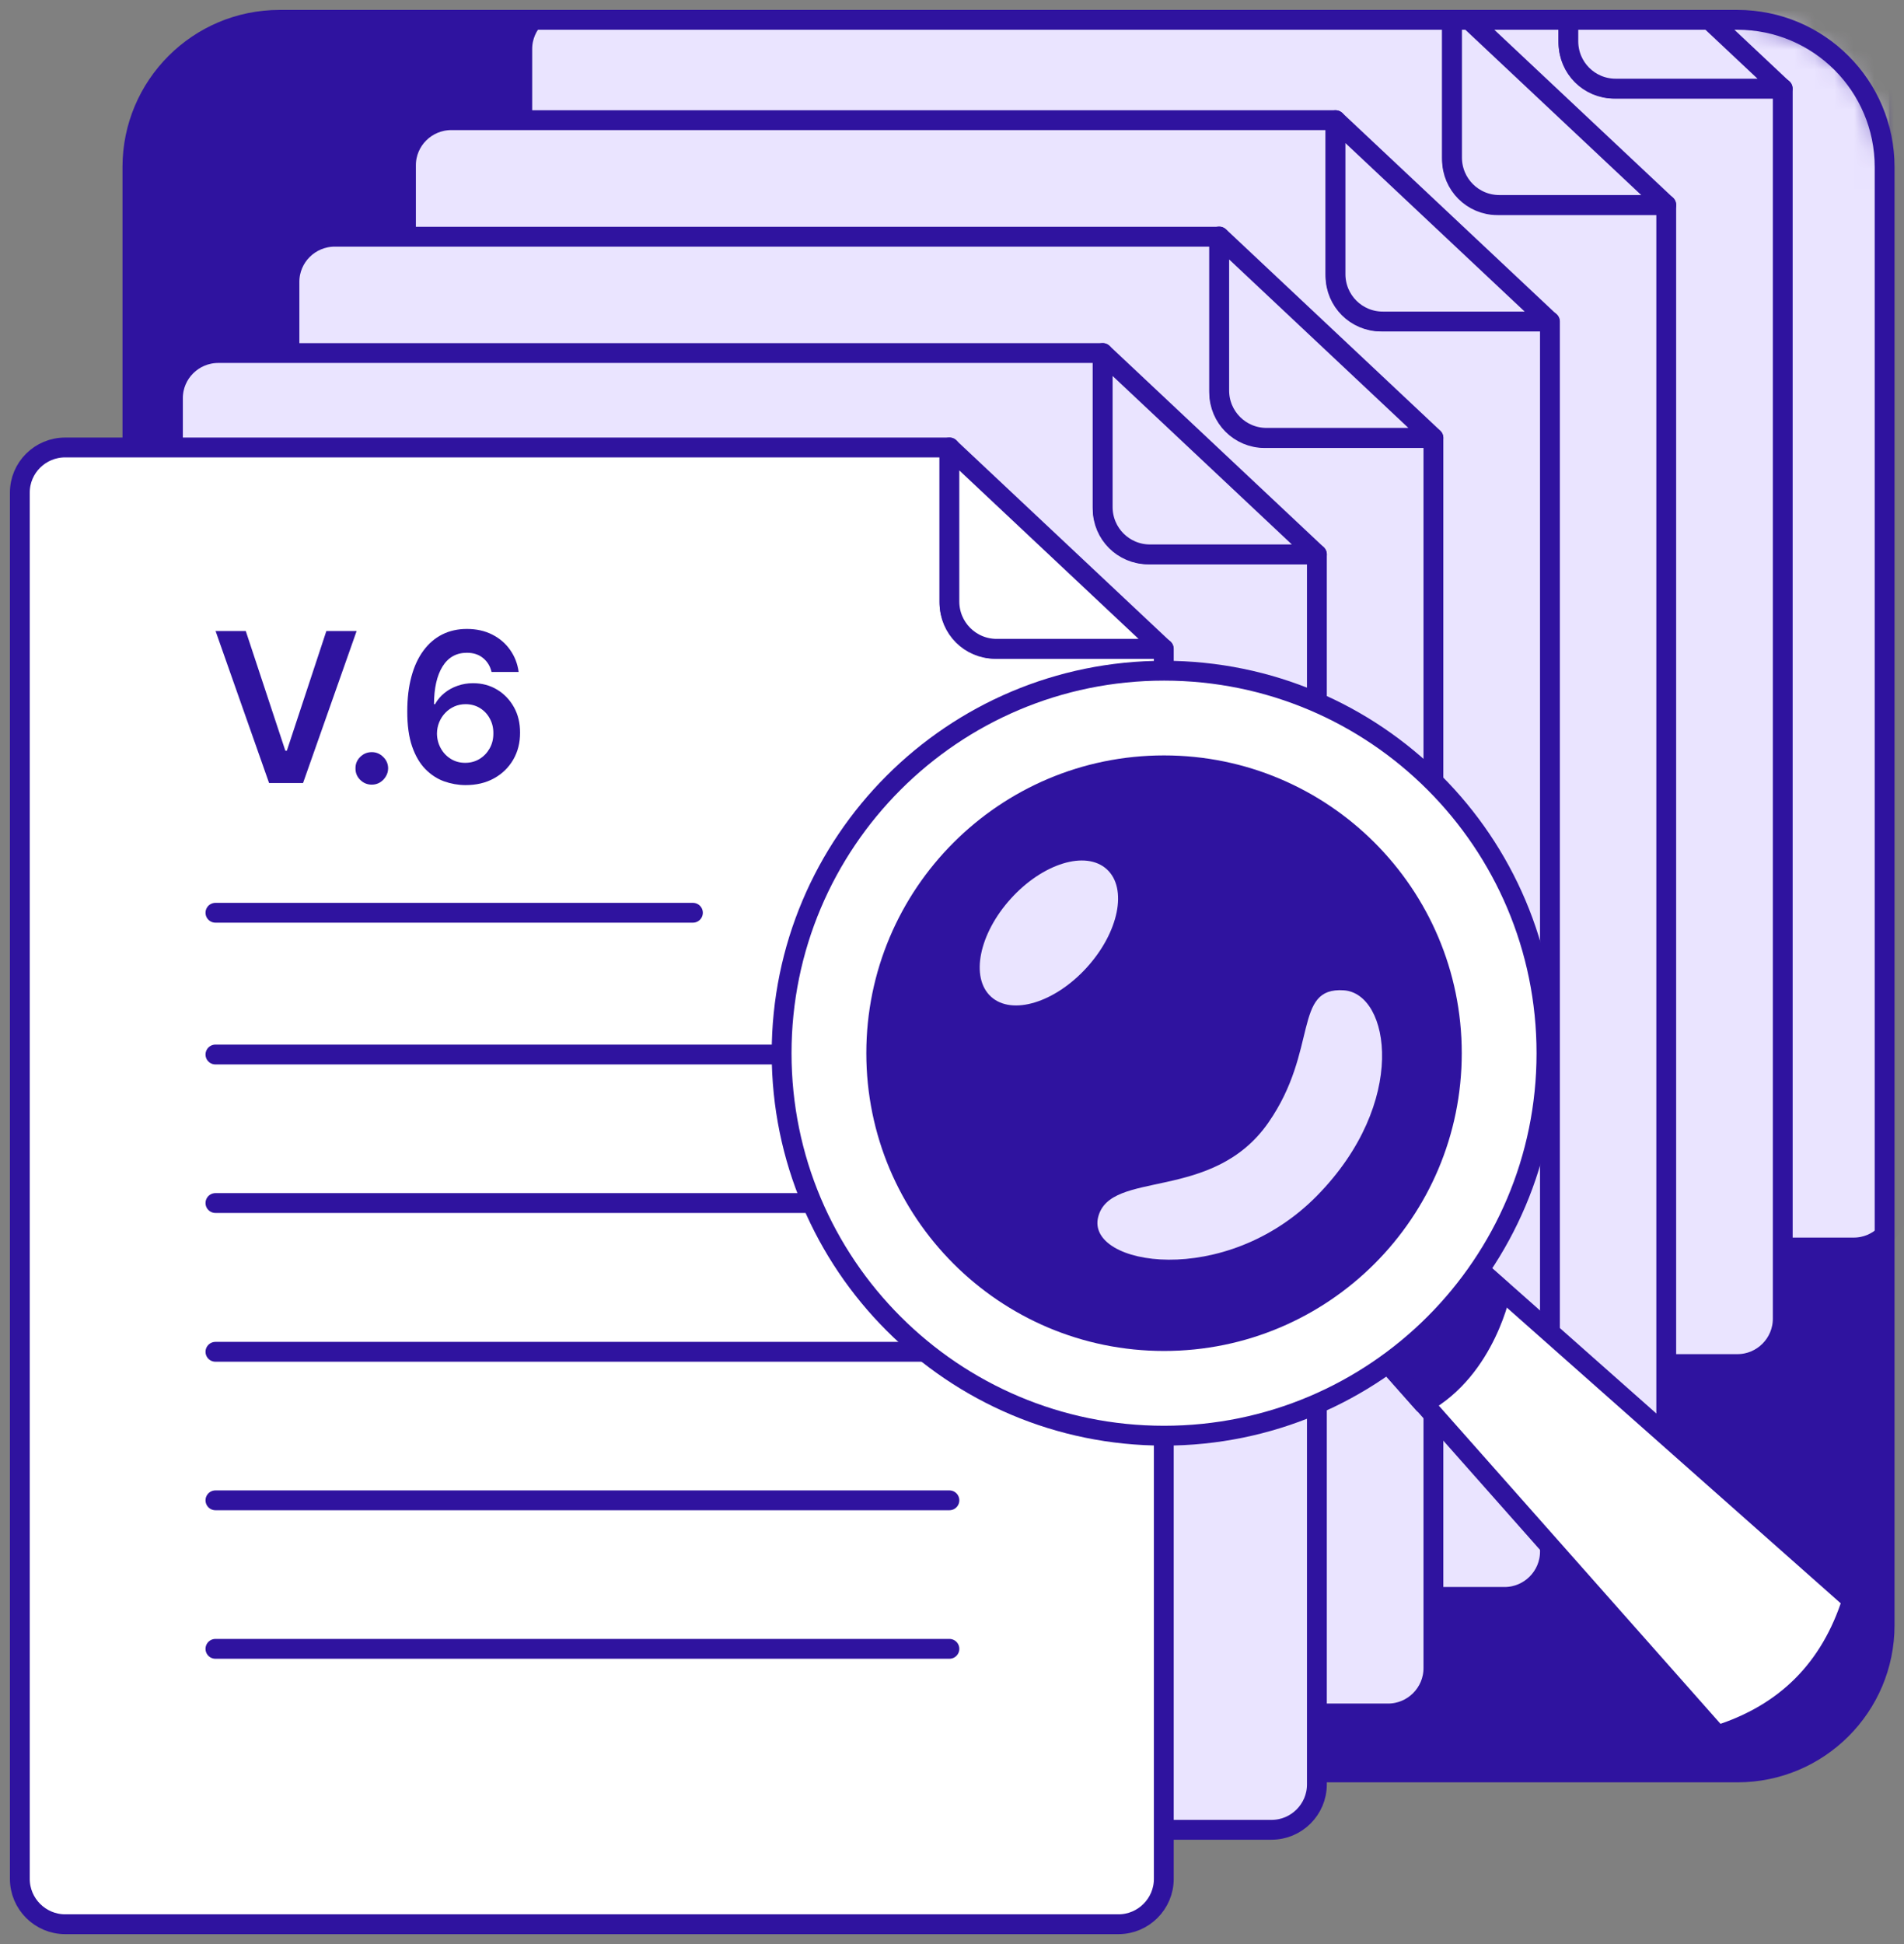 <svg width="96" height="98" viewBox="0 0 96 98" fill="none" xmlns="http://www.w3.org/2000/svg">
<rect x="0" y="0" width="96" height="98" fill="#808080" stroke="none"/>
<path d="M87.602 1H14.097C9.998 1 6.676 4.323 6.676 8.421V81.926C6.676 86.024 9.998 89.347 14.097 89.347H87.602C91.7 89.347 95.023 86.024 95.023 81.926V8.421C95.023 4.323 91.7 1 87.602 1Z" fill="#2F139F"/>
<mask id="mask0_7645_4987" style="mask-type:luminance" maskUnits="userSpaceOnUse" x="6" y="1" width="90" height="89">
<path d="M87.602 1H14.097C9.998 1 6.676 4.323 6.676 8.421V81.926C6.676 86.024 9.998 89.347 14.097 89.347H87.602C91.7 89.347 95.023 86.024 95.023 81.926V8.421C95.023 4.323 91.7 1 87.602 1Z" fill="white"/>
</mask>
<g mask="url(#mask0_7645_4987)">
<path d="M95.752 -1.408V60.601C95.752 61.86 94.725 62.887 93.466 62.887H40.358C39.099 62.887 38.072 61.86 38.072 60.601V-9.281C38.072 -10.54 39.099 -11.556 40.358 -11.556H84.951V-3.694C84.951 -2.435 85.978 -1.408 87.237 -1.408H95.752Z" fill="#EAE4FF" stroke="#2F139F" stroke-linecap="round" stroke-linejoin="round"/>
<path d="M89.887 4.467V66.476C89.887 67.735 88.86 68.762 87.602 68.762H34.494C33.235 68.762 32.208 67.735 32.208 66.476V-3.406C32.208 -4.665 33.235 -5.681 34.494 -5.681H79.087V2.181C79.087 3.44 80.114 4.467 81.373 4.467H89.887Z" fill="#EAE4FF" stroke="#2F139F" stroke-linecap="round" stroke-linejoin="round"/>
<path d="M79.076 -5.681L89.877 4.467H81.462C80.136 4.467 79.076 3.396 79.076 2.082V-5.681Z" fill="#EAE4FF" stroke="#2F139F" stroke-linecap="round" stroke-linejoin="round"/>
<path d="M84.012 10.331V72.34C84.012 73.599 82.985 74.626 81.727 74.626H28.619C27.36 74.626 26.333 73.599 26.333 72.34V2.469C26.333 1.21 27.36 0.194 28.619 0.194H73.212V8.056C73.212 9.315 74.239 10.342 75.498 10.342H84.012V10.331Z" fill="#EAE4FF" stroke="#2F139F" stroke-linecap="round" stroke-linejoin="round"/>
<path d="M73.212 0.183L84.012 10.332H75.597C74.272 10.332 73.212 9.26 73.212 7.946V0.183Z" fill="#EAE4FF" stroke="#2F139F" stroke-linecap="round" stroke-linejoin="round"/>
<path d="M78.148 16.207V78.215C78.148 79.474 77.121 80.501 75.862 80.501H22.755C21.496 80.501 20.469 79.474 20.469 78.215V8.333C20.469 7.074 21.496 6.058 22.755 6.058H67.337V13.921C67.337 15.18 68.364 16.207 69.623 16.207H78.137H78.148Z" fill="#EAE4FF" stroke="#2F139F" stroke-linecap="round" stroke-linejoin="round"/>
<path d="M67.337 6.058L78.137 16.207H69.722C68.397 16.207 67.337 15.136 67.337 13.821V6.058Z" fill="#EAE4FF" stroke="#2F139F" stroke-linecap="round" stroke-linejoin="round"/>
<path d="M72.273 22.082V84.09C72.273 85.349 71.246 86.376 69.987 86.376H16.88C15.621 86.376 14.594 85.349 14.594 84.09V14.208C14.594 12.949 15.621 11.933 16.88 11.933H61.473V19.796C61.473 21.055 62.5 22.082 63.759 22.082H72.273Z" fill="#EAE4FF" stroke="#2F139F" stroke-linecap="round" stroke-linejoin="round"/>
<path d="M61.473 11.922L72.273 22.071H63.858C62.533 22.071 61.473 21 61.473 19.685V11.922Z" fill="#EAE4FF" stroke="#2F139F" stroke-linecap="round" stroke-linejoin="round"/>
</g>
<path d="M87.602 1H14.097C9.998 1 6.676 4.323 6.676 8.421V81.926C6.676 86.024 9.998 89.347 14.097 89.347H87.602C91.7 89.347 95.023 86.024 95.023 81.926V8.421C95.023 4.323 91.7 1 87.602 1Z" stroke="#2F139F" stroke-miterlimit="10"/>
<path d="M66.398 27.946V89.954C66.398 91.213 65.371 92.24 64.112 92.24H11.005C9.746 92.24 8.719 91.213 8.719 89.954V20.072C8.719 18.813 9.746 17.797 11.005 17.797H55.598V25.66C55.598 26.919 56.625 27.946 57.884 27.946H66.398Z" fill="#EAE4FF" stroke="#2F139F" stroke-linecap="round" stroke-linejoin="round"/>
<path d="M55.598 17.797L66.398 27.946H57.983C56.658 27.946 55.598 26.875 55.598 25.56V17.797Z" fill="#EAE4FF" stroke="#2F139F" stroke-linecap="round" stroke-linejoin="round"/>
<path d="M58.679 32.706V94.714C58.679 95.973 57.652 97 56.394 97H3.286C2.027 97 1 95.973 1 94.714V24.832C1 23.573 2.027 22.557 3.286 22.557H47.879V30.419C47.879 31.678 48.906 32.706 50.165 32.706H58.679Z" fill="white" stroke="#2F139F" stroke-linecap="round" stroke-linejoin="round"/>
<path d="M47.868 22.557L58.669 32.706H50.254C48.928 32.706 47.868 31.634 47.868 30.32V22.557Z" fill="white" stroke="#2F139F" stroke-linecap="round" stroke-linejoin="round"/>
<path d="M10.862 46.012H34.937" stroke="#2F139F" stroke-linecap="round" stroke-linejoin="round"/>
<path d="M10.862 53.158H47.869" stroke="#2F139F" stroke-linecap="round" stroke-linejoin="round"/>
<path d="M10.862 60.645H47.869" stroke="#2F139F" stroke-linecap="round" stroke-linejoin="round"/>
<path d="M10.862 68.144H47.869" stroke="#2F139F" stroke-linecap="round" stroke-linejoin="round"/>
<path d="M10.862 75.631H47.869" stroke="#2F139F" stroke-linecap="round" stroke-linejoin="round"/>
<path d="M10.862 83.118H47.869" stroke="#2F139F" stroke-linecap="round" stroke-linejoin="round"/>
<path d="M86.575 87.481C90.031 86.398 92.295 84.123 93.388 80.667L74.306 63.77L69.689 68.387L86.586 87.469L86.575 87.481Z" fill="white" stroke="#2F139F" stroke-linecap="round" stroke-linejoin="round"/>
<path d="M75.697 65.018C75.697 65.018 74.957 68.983 71.766 70.75L69.679 68.398L74.295 63.782L75.697 65.018Z" fill="#2F139F" stroke="#2F139F" stroke-linecap="round" stroke-linejoin="round"/>
<path d="M58.691 72.373C69.34 72.373 77.973 63.74 77.973 53.092C77.973 42.443 69.34 33.81 58.691 33.81C48.042 33.81 39.409 42.443 39.409 53.092C39.409 63.74 48.042 72.373 58.691 72.373Z" fill="white" stroke="#2F139F" stroke-linecap="round" stroke-linejoin="round"/>
<path d="M58.691 67.602C66.705 67.602 73.202 61.105 73.202 53.091C73.202 45.077 66.705 38.58 58.691 38.58C50.676 38.58 44.18 45.077 44.18 53.091C44.18 61.105 50.676 67.602 58.691 67.602Z" fill="#2F139F" stroke="#2F139F" stroke-linecap="round" stroke-linejoin="round"/>
<path d="M67.757 49.922C65.184 49.745 66.487 52.937 63.959 56.581C61.142 60.645 55.963 58.922 55.367 61.363C54.77 63.803 61.772 64.985 66.399 60.281C71.026 55.576 70.076 50.077 67.757 49.922Z" fill="#EAE4FF"/>
<path d="M54.8 48.768C56.41 46.993 56.859 44.776 55.802 43.817C54.745 42.858 52.583 43.52 50.972 45.295C49.361 47.07 48.913 49.286 49.969 50.245C51.026 51.204 53.189 50.543 54.8 48.768Z" fill="#EAE4FF"/>
<path d="M23.461 39.577C23.094 39.574 22.736 39.51 22.387 39.386C22.038 39.258 21.724 39.053 21.444 38.768C21.165 38.482 20.943 38.101 20.778 37.627C20.614 37.151 20.533 36.561 20.535 35.858C20.535 35.202 20.605 34.617 20.745 34.103C20.884 33.589 21.085 33.155 21.347 32.801C21.609 32.444 21.924 32.172 22.294 31.985C22.665 31.798 23.081 31.705 23.54 31.705C24.021 31.705 24.447 31.8 24.819 31.989C25.193 32.179 25.495 32.438 25.724 32.767C25.954 33.094 26.096 33.463 26.151 33.875H24.785C24.715 33.581 24.572 33.346 24.355 33.171C24.141 32.994 23.869 32.906 23.54 32.906C23.008 32.906 22.599 33.136 22.312 33.598C22.028 34.059 21.885 34.693 21.882 35.498H21.934C22.057 35.279 22.215 35.091 22.41 34.934C22.604 34.776 22.824 34.656 23.068 34.571C23.315 34.483 23.576 34.44 23.85 34.44C24.299 34.44 24.702 34.547 25.058 34.761C25.418 34.976 25.702 35.272 25.912 35.648C26.121 36.022 26.224 36.451 26.222 36.935C26.224 37.439 26.11 37.892 25.878 38.293C25.646 38.692 25.323 39.007 24.909 39.236C24.495 39.466 24.012 39.579 23.461 39.577ZM23.453 38.454C23.725 38.454 23.968 38.388 24.183 38.256C24.398 38.124 24.567 37.945 24.692 37.721C24.817 37.496 24.878 37.245 24.875 36.965C24.878 36.691 24.818 36.443 24.695 36.221C24.576 35.999 24.41 35.823 24.198 35.693C23.986 35.563 23.744 35.498 23.472 35.498C23.27 35.498 23.082 35.537 22.907 35.614C22.733 35.692 22.581 35.799 22.451 35.936C22.321 36.071 22.219 36.228 22.144 36.408C22.072 36.585 22.034 36.774 22.032 36.976C22.034 37.243 22.097 37.489 22.219 37.713C22.341 37.938 22.509 38.117 22.724 38.252C22.938 38.387 23.182 38.454 23.453 38.454Z" fill="#2F139F"/>
<path d="M18.747 39.554C18.52 39.554 18.326 39.474 18.163 39.315C18.001 39.155 17.921 38.96 17.924 38.731C17.921 38.506 18.001 38.314 18.163 38.155C18.326 37.995 18.52 37.915 18.747 37.915C18.966 37.915 19.157 37.995 19.319 38.155C19.484 38.314 19.568 38.506 19.57 38.731C19.568 38.883 19.528 39.022 19.45 39.146C19.375 39.271 19.276 39.371 19.151 39.446C19.029 39.518 18.894 39.554 18.747 39.554Z" fill="#2F139F"/>
<path d="M12.392 31.81L14.386 37.841H14.464L16.455 31.81H17.981L15.28 39.472H13.567L10.869 31.81H12.392Z" fill="#2F139F"/>
</svg>
